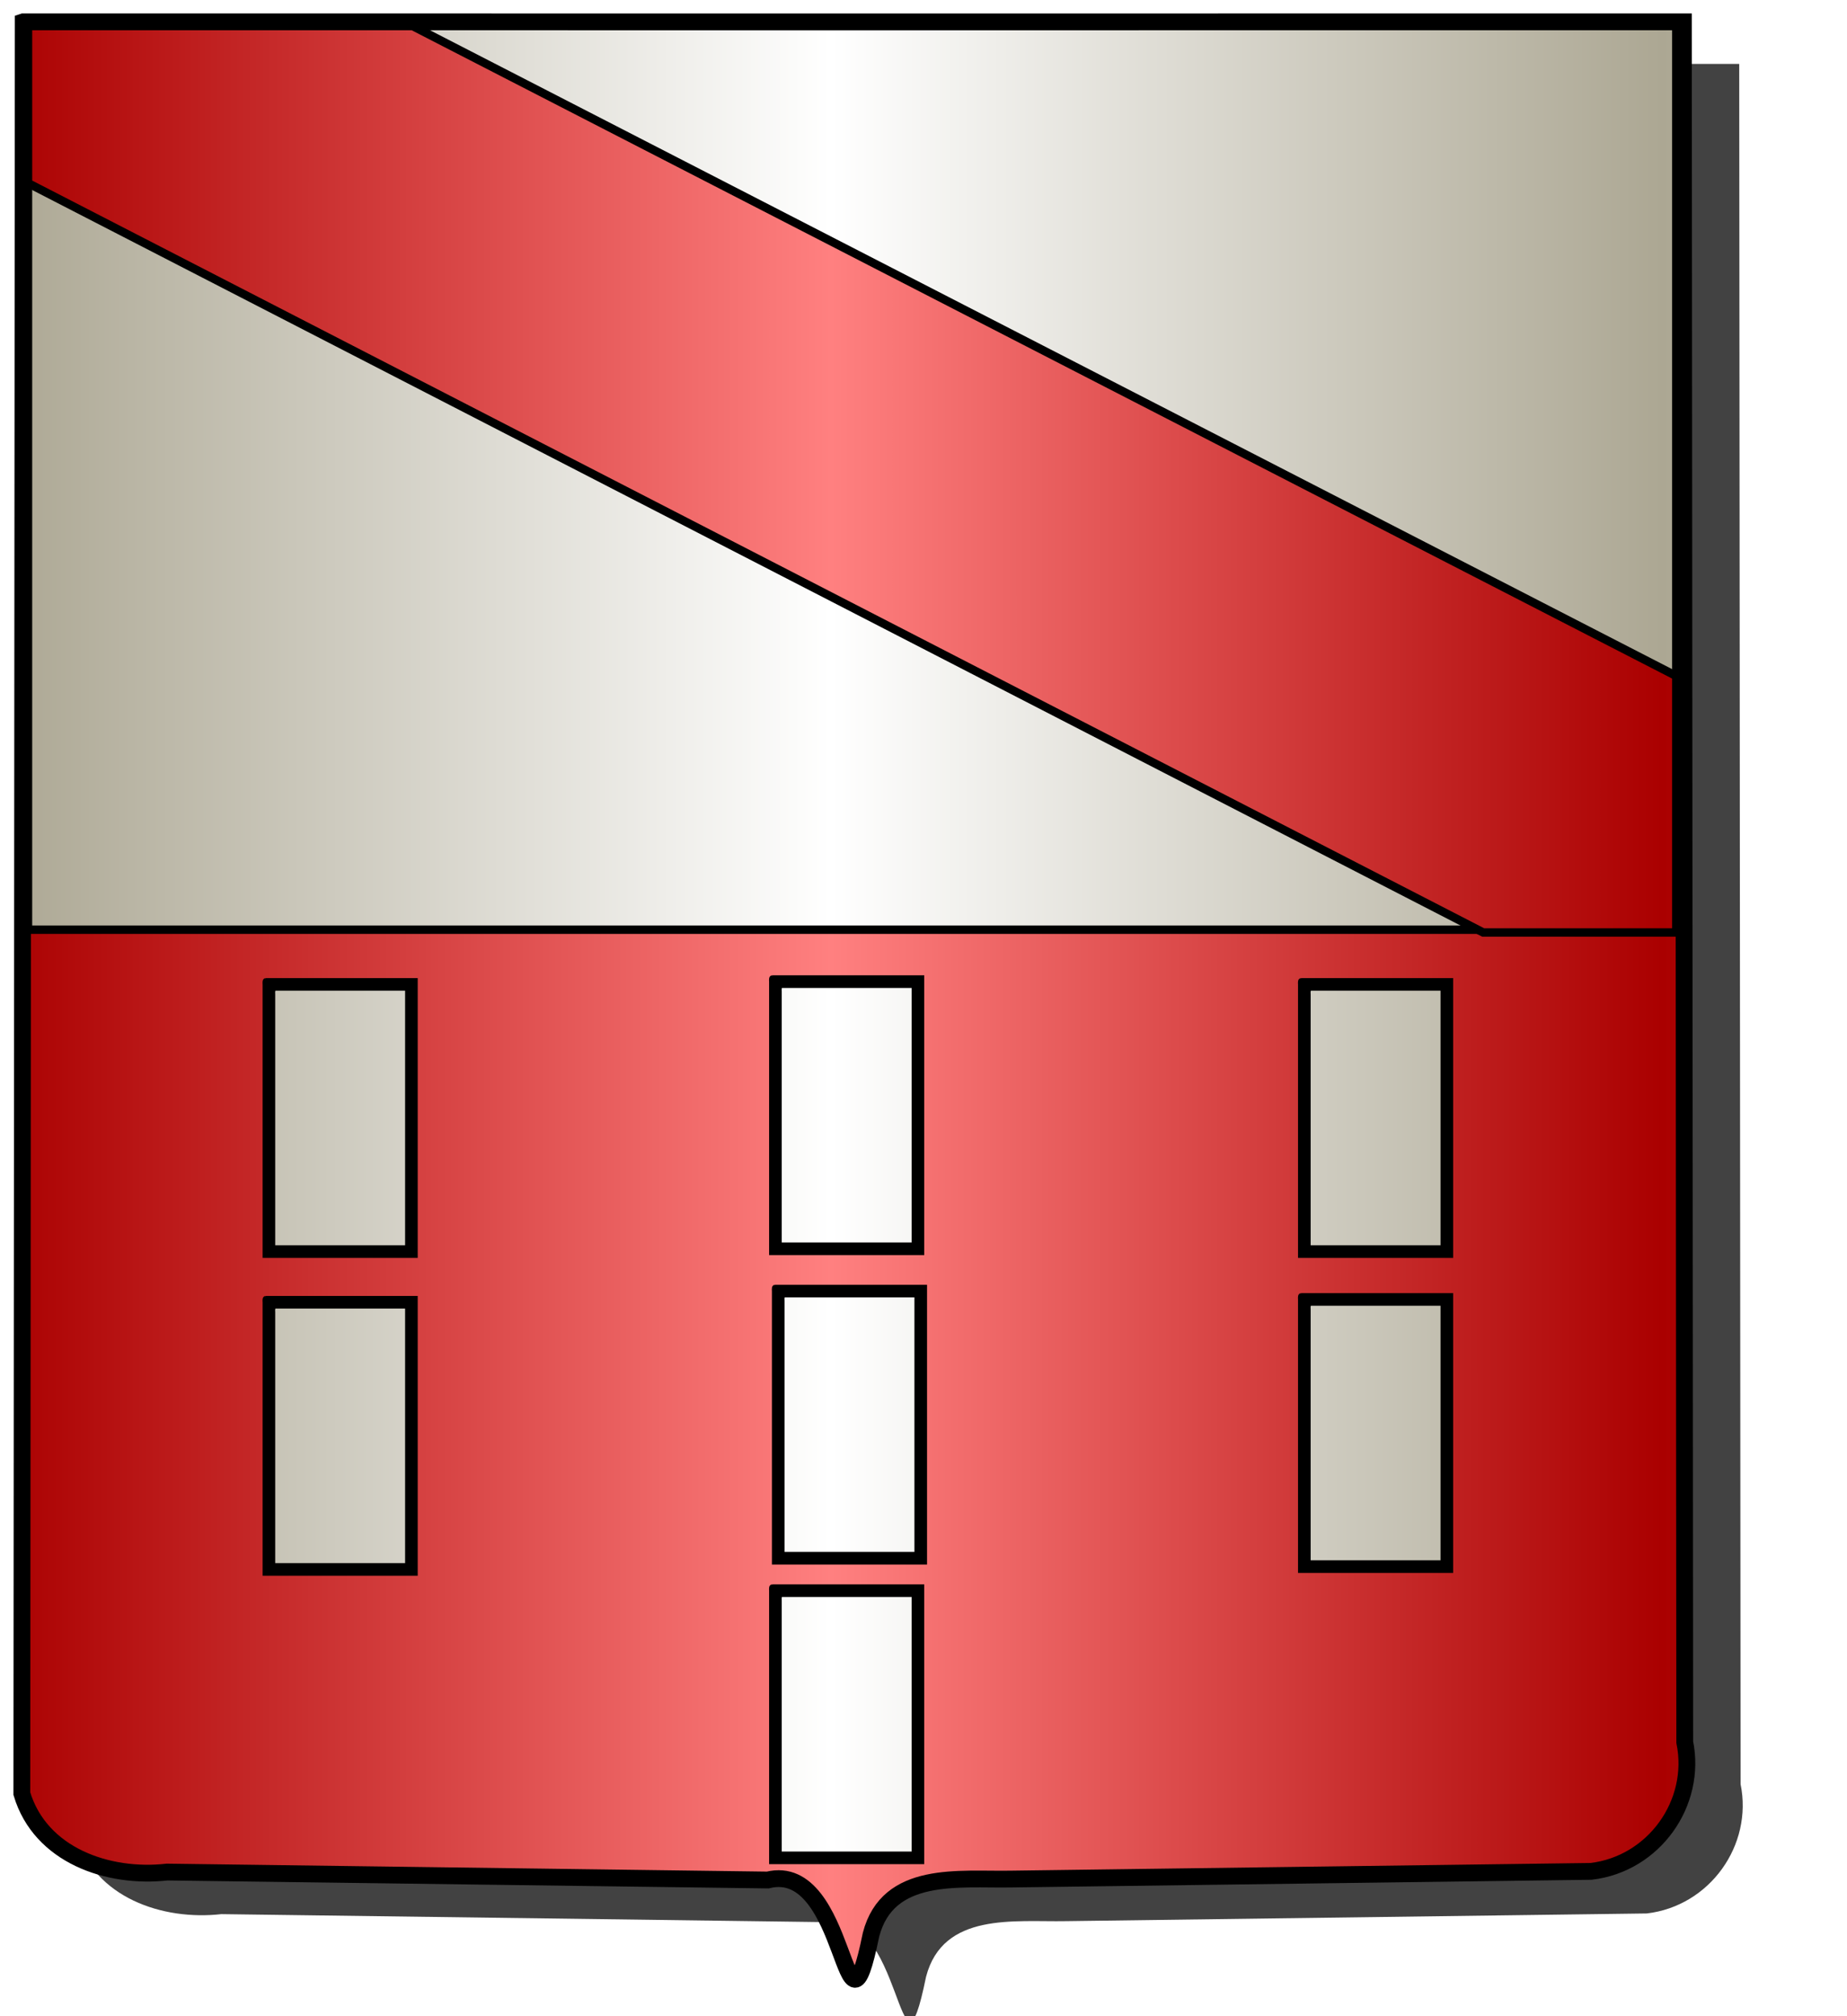 <?xml version="1.0" encoding="UTF-8" standalone="no"?><svg xmlns="http://www.w3.org/2000/svg" xmlns:cc="http://creativecommons.org/ns#" xmlns:dc="http://purl.org/dc/elements/1.1/" xmlns:inkscape="http://www.inkscape.org/namespaces/inkscape" xmlns:rdf="http://www.w3.org/1999/02/22-rdf-syntax-ns#" xmlns:sodipodi="http://sodipodi.sourceforge.net/DTD/sodipodi-0.dtd" xmlns:svg="http://www.w3.org/2000/svg" xmlns:xlink="http://www.w3.org/1999/xlink" height="720" id="svg2" inkscape:export-filename="/Users/olivier/Desktop/Blason Rouge/Blason_Vide_3D.png" inkscape:export-xdpi="144" inkscape:export-ydpi="144" inkscape:output_extension="org.inkscape.output.svg.inkscape" inkscape:version="1.0.2-2 (e86c870879, 2021-01-15)" sodipodi:docname="ecu_francais_moderne.svg" sodipodi:version="0.32" version="1.0" width="660">
  <sodipodi:namedview bordercolor="#666666" borderopacity="1.0" gridtolerance="10.0" guidetolerance="10.0" height="680px" id="base" inkscape:current-layer="layer1" inkscape:cx="396.46229" inkscape:cy="478.04383" inkscape:document-rotation="0" inkscape:pageopacity="0.0" inkscape:pageshadow="2" inkscape:window-height="1009" inkscape:window-maximized="1" inkscape:window-width="1920" inkscape:window-x="-8" inkscape:window-y="-8" inkscape:zoom="0.44547727" objecttolerance="10.0" pagecolor="#ffffff" showgrid="false"/>
  
  <g id="layer5" style="display:inline"><path d="M 8.303,7.803 C 8.136,218.707 7.969,429.611 7.802,640.516 C 14.425,662.608 38.645,670.902 59.686,668.524 C 131.235,669.471 202.785,670.419 274.334,671.366 C 303.335,664.152 301.555,738.290 311.243,690.905 C 317.267,667.715 342.842,671.373 361.262,671.025 C 430.357,670.110 499.453,669.195 568.548,668.280 C 590.998,665.642 606.480,643.935 602.017,622.111 C 601.854,417.342 601.692,212.573 601.530,7.803 C 403.787,7.831 206.045,7.831 8.303,7.803 z" id="path856" style="display:inline;overflow:visible;visibility:visible;opacity:1;fill:#424242;fill-opacity:1;fill-rule:evenodd;stroke:none;stroke-width:1.5;stroke-linecap:round;stroke-linejoin:round;stroke-miterlimit:4;stroke-dasharray:none;stroke-dashoffset:0;stroke-opacity:1;marker:none;marker-start:none;marker-mid:none;marker-end:none;filter:url(#filter3467)" transform="matrix(1.001,0,0,1,19.356,15.028)"/></g><g id="layer3" inkscape:groupmode="layer" inkscape:label="Fond écu" style="display:inline"><path d="M 8.303,7.803 C 8.136,218.707 7.969,429.611 7.802,640.516 C 14.425,662.608 38.645,670.902 59.686,668.524 C 131.235,669.471 202.785,670.419 274.334,671.366 C 303.335,664.152 301.555,738.290 311.243,690.905 C 317.267,667.715 342.842,671.373 361.262,671.025 C 430.357,670.110 499.453,669.195 568.548,668.280 C 590.998,665.642 606.480,643.935 602.017,622.111 C 601.854,417.342 601.692,212.573 601.530,7.803 C 403.787,7.831 206.045,7.831 8.303,7.803 z" id="path856" style="fill:url(#linearGradientgueules);stroke:black;stroke-width:3.000"/></g>
  <g clip-path="url(#clip1)" id="layer4" inkscape:groupmode="layer" inkscape:label="Meubles" sodipodi:insensitive="true" style="fill:#ffffff"><g desc="partition" id="coupé" label="partition"><path d="M 10.000,2.000 L 10.000,332.000 L 599.000,332.000 L 599.000,2.000 L 10.000,2.000 z" id="" style="fill:url(#linearGradientargent);stroke:black;stroke-width:3.000"/></g><g desc="partition" id="bande" label="partition"><path d="M 10.000,65.393 L 530.000,333.000 L 599.000,333.000 L 599.000,241.408 L 133.258,2.000 L 10.000,2.000 L 10.000,65.393 z" id="" style="fill:url(#linearGradientgueules);stroke:black;stroke-width:3.000"/></g><g desc="billette" id="billette 3" label="héraldique"><g id=""><path d="M 275.916,566.290 C 293.866,566.290 311.816,566.290 329.766,566.290 C 329.766,599.263 329.766,632.237 329.766,665.210 C 311.621,665.210 293.476,665.210 275.331,665.210 C 275.331,632.822 275.331,600.434 275.331,568.046 C 275.280,567.215 275.234,566.388 275.916,566.290 M 278.843,571.558 C 278.843,601.604 278.843,631.651 278.843,661.698 C 294.646,661.698 310.450,661.698 326.254,661.698 C 326.254,631.066 326.254,600.434 326.254,569.802 C 310.645,569.802 295.037,569.802 279.428,569.802 C 278.746,569.900 278.792,570.727 278.843,571.558 z" id="" style="fill:#000000;stroke:black;stroke-width:1.000"/><path d="M 279.428,569.802 C 295.037,569.802 310.645,569.802 326.254,569.802 C 326.254,600.434 326.254,631.066 326.254,661.698 C 310.450,661.698 294.646,661.698 278.843,661.698 C 278.843,631.651 278.843,601.604 278.843,571.558 C 278.792,570.727 278.746,569.900 279.428,569.802 z" id="" style="fill:url(#linearGradientargent);stroke:black;stroke-width:1.000"/></g></g><g desc="billette" id="billette 3" label="héraldique"><g id=""><path d="M 94.916,349.790 C 112.866,349.790 130.816,349.790 148.766,349.790 C 148.766,382.763 148.766,415.737 148.766,448.710 C 130.621,448.710 112.476,448.710 94.331,448.710 C 94.331,416.322 94.331,383.934 94.331,351.546 C 94.280,350.715 94.234,349.888 94.916,349.790 M 97.843,355.058 C 97.843,385.104 97.843,415.151 97.843,445.198 C 113.646,445.198 129.450,445.198 145.254,445.198 C 145.254,414.566 145.254,383.934 145.254,353.302 C 129.645,353.302 114.037,353.302 98.428,353.302 C 97.746,353.400 97.792,354.227 97.843,355.058 z" id="" style="fill:#000000;stroke:black;stroke-width:1.000"/><path d="M 98.428,353.302 C 114.037,353.302 129.645,353.302 145.254,353.302 C 145.254,383.934 145.254,414.566 145.254,445.198 C 129.450,445.198 113.646,445.198 97.843,445.198 C 97.843,415.151 97.843,385.104 97.843,355.058 C 97.792,354.227 97.746,353.400 98.428,353.302 z" id="" style="fill:url(#linearGradientargent);stroke:black;stroke-width:1.000"/></g></g><g desc="billette" id="billette 3" label="héraldique"><g id=""><path d="M 275.916,348.790 C 293.866,348.790 311.816,348.790 329.766,348.790 C 329.766,381.763 329.766,414.737 329.766,447.710 C 311.621,447.710 293.476,447.710 275.331,447.710 C 275.331,415.322 275.331,382.934 275.331,350.546 C 275.280,349.715 275.234,348.888 275.916,348.790 M 278.843,354.058 C 278.843,384.104 278.843,414.151 278.843,444.198 C 294.646,444.198 310.450,444.198 326.254,444.198 C 326.254,413.566 326.254,382.934 326.254,352.302 C 310.645,352.302 295.037,352.302 279.428,352.302 C 278.746,352.400 278.792,353.227 278.843,354.058 z" id="" style="fill:#000000;stroke:black;stroke-width:1.000"/><path d="M 279.428,352.302 C 295.037,352.302 310.645,352.302 326.254,352.302 C 326.254,382.934 326.254,413.566 326.254,444.198 C 310.450,444.198 294.646,444.198 278.843,444.198 C 278.843,414.151 278.843,384.104 278.843,354.058 C 278.792,353.227 278.746,352.400 279.428,352.302 z" id="" style="fill:url(#linearGradientargent);stroke:black;stroke-width:1.000"/></g></g><g desc="billette" id="billette 3" label="héraldique"><g id=""><path d="M 464.916,349.790 C 482.866,349.790 500.816,349.790 518.766,349.790 C 518.766,382.763 518.766,415.737 518.766,448.710 C 500.621,448.710 482.476,448.710 464.331,448.710 C 464.331,416.322 464.331,383.934 464.331,351.546 C 464.280,350.715 464.234,349.888 464.916,349.790 M 467.843,355.058 C 467.843,385.104 467.843,415.151 467.843,445.198 C 483.646,445.198 499.450,445.198 515.254,445.198 C 515.254,414.566 515.254,383.934 515.254,353.302 C 499.645,353.302 484.037,353.302 468.428,353.302 C 467.746,353.400 467.792,354.227 467.843,355.058 z" id="" style="fill:#000000;stroke:black;stroke-width:1.000"/><path d="M 468.428,353.302 C 484.037,353.302 499.645,353.302 515.254,353.302 C 515.254,383.934 515.254,414.566 515.254,445.198 C 499.450,445.198 483.646,445.198 467.843,445.198 C 467.843,415.151 467.843,385.104 467.843,355.058 C 467.792,354.227 467.746,353.400 468.428,353.302 z" id="" style="fill:url(#linearGradientargent);stroke:black;stroke-width:1.000"/></g></g><g desc="billette" id="billette 3" label="héraldique"><g id=""><path d="M 94.916,463.290 C 112.866,463.290 130.816,463.290 148.766,463.290 C 148.766,496.263 148.766,529.237 148.766,562.210 C 130.621,562.210 112.476,562.210 94.331,562.210 C 94.331,529.822 94.331,497.434 94.331,465.046 C 94.280,464.215 94.234,463.388 94.916,463.290 M 97.843,468.558 C 97.843,498.604 97.843,528.651 97.843,558.698 C 113.646,558.698 129.450,558.698 145.254,558.698 C 145.254,528.066 145.254,497.434 145.254,466.802 C 129.645,466.802 114.037,466.802 98.428,466.802 C 97.746,466.900 97.792,467.727 97.843,468.558 z" id="" style="fill:#000000;stroke:black;stroke-width:1.000"/><path d="M 98.428,466.802 C 114.037,466.802 129.645,466.802 145.254,466.802 C 145.254,497.434 145.254,528.066 145.254,558.698 C 129.450,558.698 113.646,558.698 97.843,558.698 C 97.843,528.651 97.843,498.604 97.843,468.558 C 97.792,467.727 97.746,466.900 98.428,466.802 z" id="" style="fill:url(#linearGradientargent);stroke:black;stroke-width:1.000"/></g></g><g desc="billette" id="billette 3" label="héraldique"><g id=""><path d="M 276.916,459.290 C 294.866,459.290 312.816,459.290 330.766,459.290 C 330.766,492.263 330.766,525.237 330.766,558.210 C 312.621,558.210 294.476,558.210 276.331,558.210 C 276.331,525.822 276.331,493.434 276.331,461.046 C 276.280,460.215 276.234,459.388 276.916,459.290 M 279.843,464.558 C 279.843,494.604 279.843,524.651 279.843,554.698 C 295.646,554.698 311.450,554.698 327.254,554.698 C 327.254,524.066 327.254,493.434 327.254,462.802 C 311.645,462.802 296.037,462.802 280.428,462.802 C 279.746,462.900 279.792,463.727 279.843,464.558 z" id="" style="fill:#000000;stroke:black;stroke-width:1.000"/><path d="M 280.428,462.802 C 296.037,462.802 311.645,462.802 327.254,462.802 C 327.254,493.434 327.254,524.066 327.254,554.698 C 311.450,554.698 295.646,554.698 279.843,554.698 C 279.843,524.651 279.843,494.604 279.843,464.558 C 279.792,463.727 279.746,462.900 280.428,462.802 z" id="" style="fill:url(#linearGradientargent);stroke:black;stroke-width:1.000"/></g></g><g desc="billette" id="billette 3" label="héraldique"><g id=""><path d="M 464.916,462.290 C 482.866,462.290 500.816,462.290 518.766,462.290 C 518.766,495.263 518.766,528.237 518.766,561.210 C 500.621,561.210 482.476,561.210 464.331,561.210 C 464.331,528.822 464.331,496.434 464.331,464.046 C 464.280,463.215 464.234,462.388 464.916,462.290 M 467.843,467.558 C 467.843,497.604 467.843,527.651 467.843,557.698 C 483.646,557.698 499.450,557.698 515.254,557.698 C 515.254,527.066 515.254,496.434 515.254,465.802 C 499.645,465.802 484.037,465.802 468.428,465.802 C 467.746,465.900 467.792,466.727 467.843,467.558 z" id="" style="fill:#000000;stroke:black;stroke-width:1.000"/><path d="M 468.428,465.802 C 484.037,465.802 499.645,465.802 515.254,465.802 C 515.254,496.434 515.254,527.066 515.254,557.698 C 499.450,557.698 483.646,557.698 467.843,557.698 C 467.843,527.651 467.843,497.604 467.843,467.558 C 467.792,466.727 467.746,465.900 468.428,465.802 z" id="" style="fill:url(#linearGradientargent);stroke:black;stroke-width:1.000"/></g></g></g>
  <g id="layer1" inkscape:groupmode="layer" inkscape:label="Contour final" sodipodi:insensitive="true">
    <path d="M 8.303,7.803 C 8.136,218.707 7.969,429.611 7.802,640.516 14.425,662.608 38.645,670.902 59.686,668.524 c 71.55,0.947 143.099,1.895 214.649,2.842 29,-7.214 27.221,66.924 36.909,19.539 6.024,-23.19 31.599,-19.532 50.019,-19.88 69.095,-0.915 138.19,-1.83 207.286,-2.745 22.45,-2.638 37.932,-24.345 33.469,-46.169 -0.162,-204.769 -0.325,-409.539 -0.487,-614.308 -197.742,0.027 -395.484,0.027 -593.226,0 z" id="path857" style="fill:none;stroke:#000000;stroke-width:6;stroke-linecap:butt;stroke-linejoin:miter;stroke-miterlimit:4;stroke-dasharray:none;stroke-opacity:1"/>
  </g>
<defs><linearGradient gradientUnits="userSpaceOnUse" id="linearGradientgueules" spreadMethod="reflect" x1="297" x2="0" y1="100" y2="100"><stop id="stop281" offset="0.000" style="stop-color:#ff8080;stop-opacity:1.000;"/><stop id="stop282" offset="1.000" style="stop-color:#aa0000;stop-opacity:1.000;"/></linearGradient><linearGradient gradientUnits="userSpaceOnUse" id="linearGradientargent" spreadMethod="reflect" x1="297" x2="0" y1="100" y2="100"><stop id="stop283" offset="0.000" style="stop-color:#ffffff;stop-opacity:1.000;"/><stop id="stop284" offset="1.000" style="stop-color:#aca793;stop-opacity:1.000;"/></linearGradient><clipPath id="clip1"><path d="M 8.303,7.803 C 8.136,218.707 7.969,429.611 7.802,640.516 C 14.425,662.608 38.645,670.902 59.686,668.524 C 131.235,669.471 202.785,670.419 274.334,671.366 C 303.335,664.152 301.555,738.290 311.243,690.905 C 317.267,667.715 342.842,671.373 361.262,671.025 C 430.357,670.110 499.453,669.195 568.548,668.280 C 590.998,665.642 606.480,643.935 602.017,622.111 C 601.854,417.342 601.692,212.573 601.530,7.803 C 403.787,7.831 206.045,7.831 8.303,7.803 z"/></clipPath><filter id="filter3467"><feGaussianBlur id="feGaussianBlur3469" stdDeviation="4.571"/></filter></defs></svg>